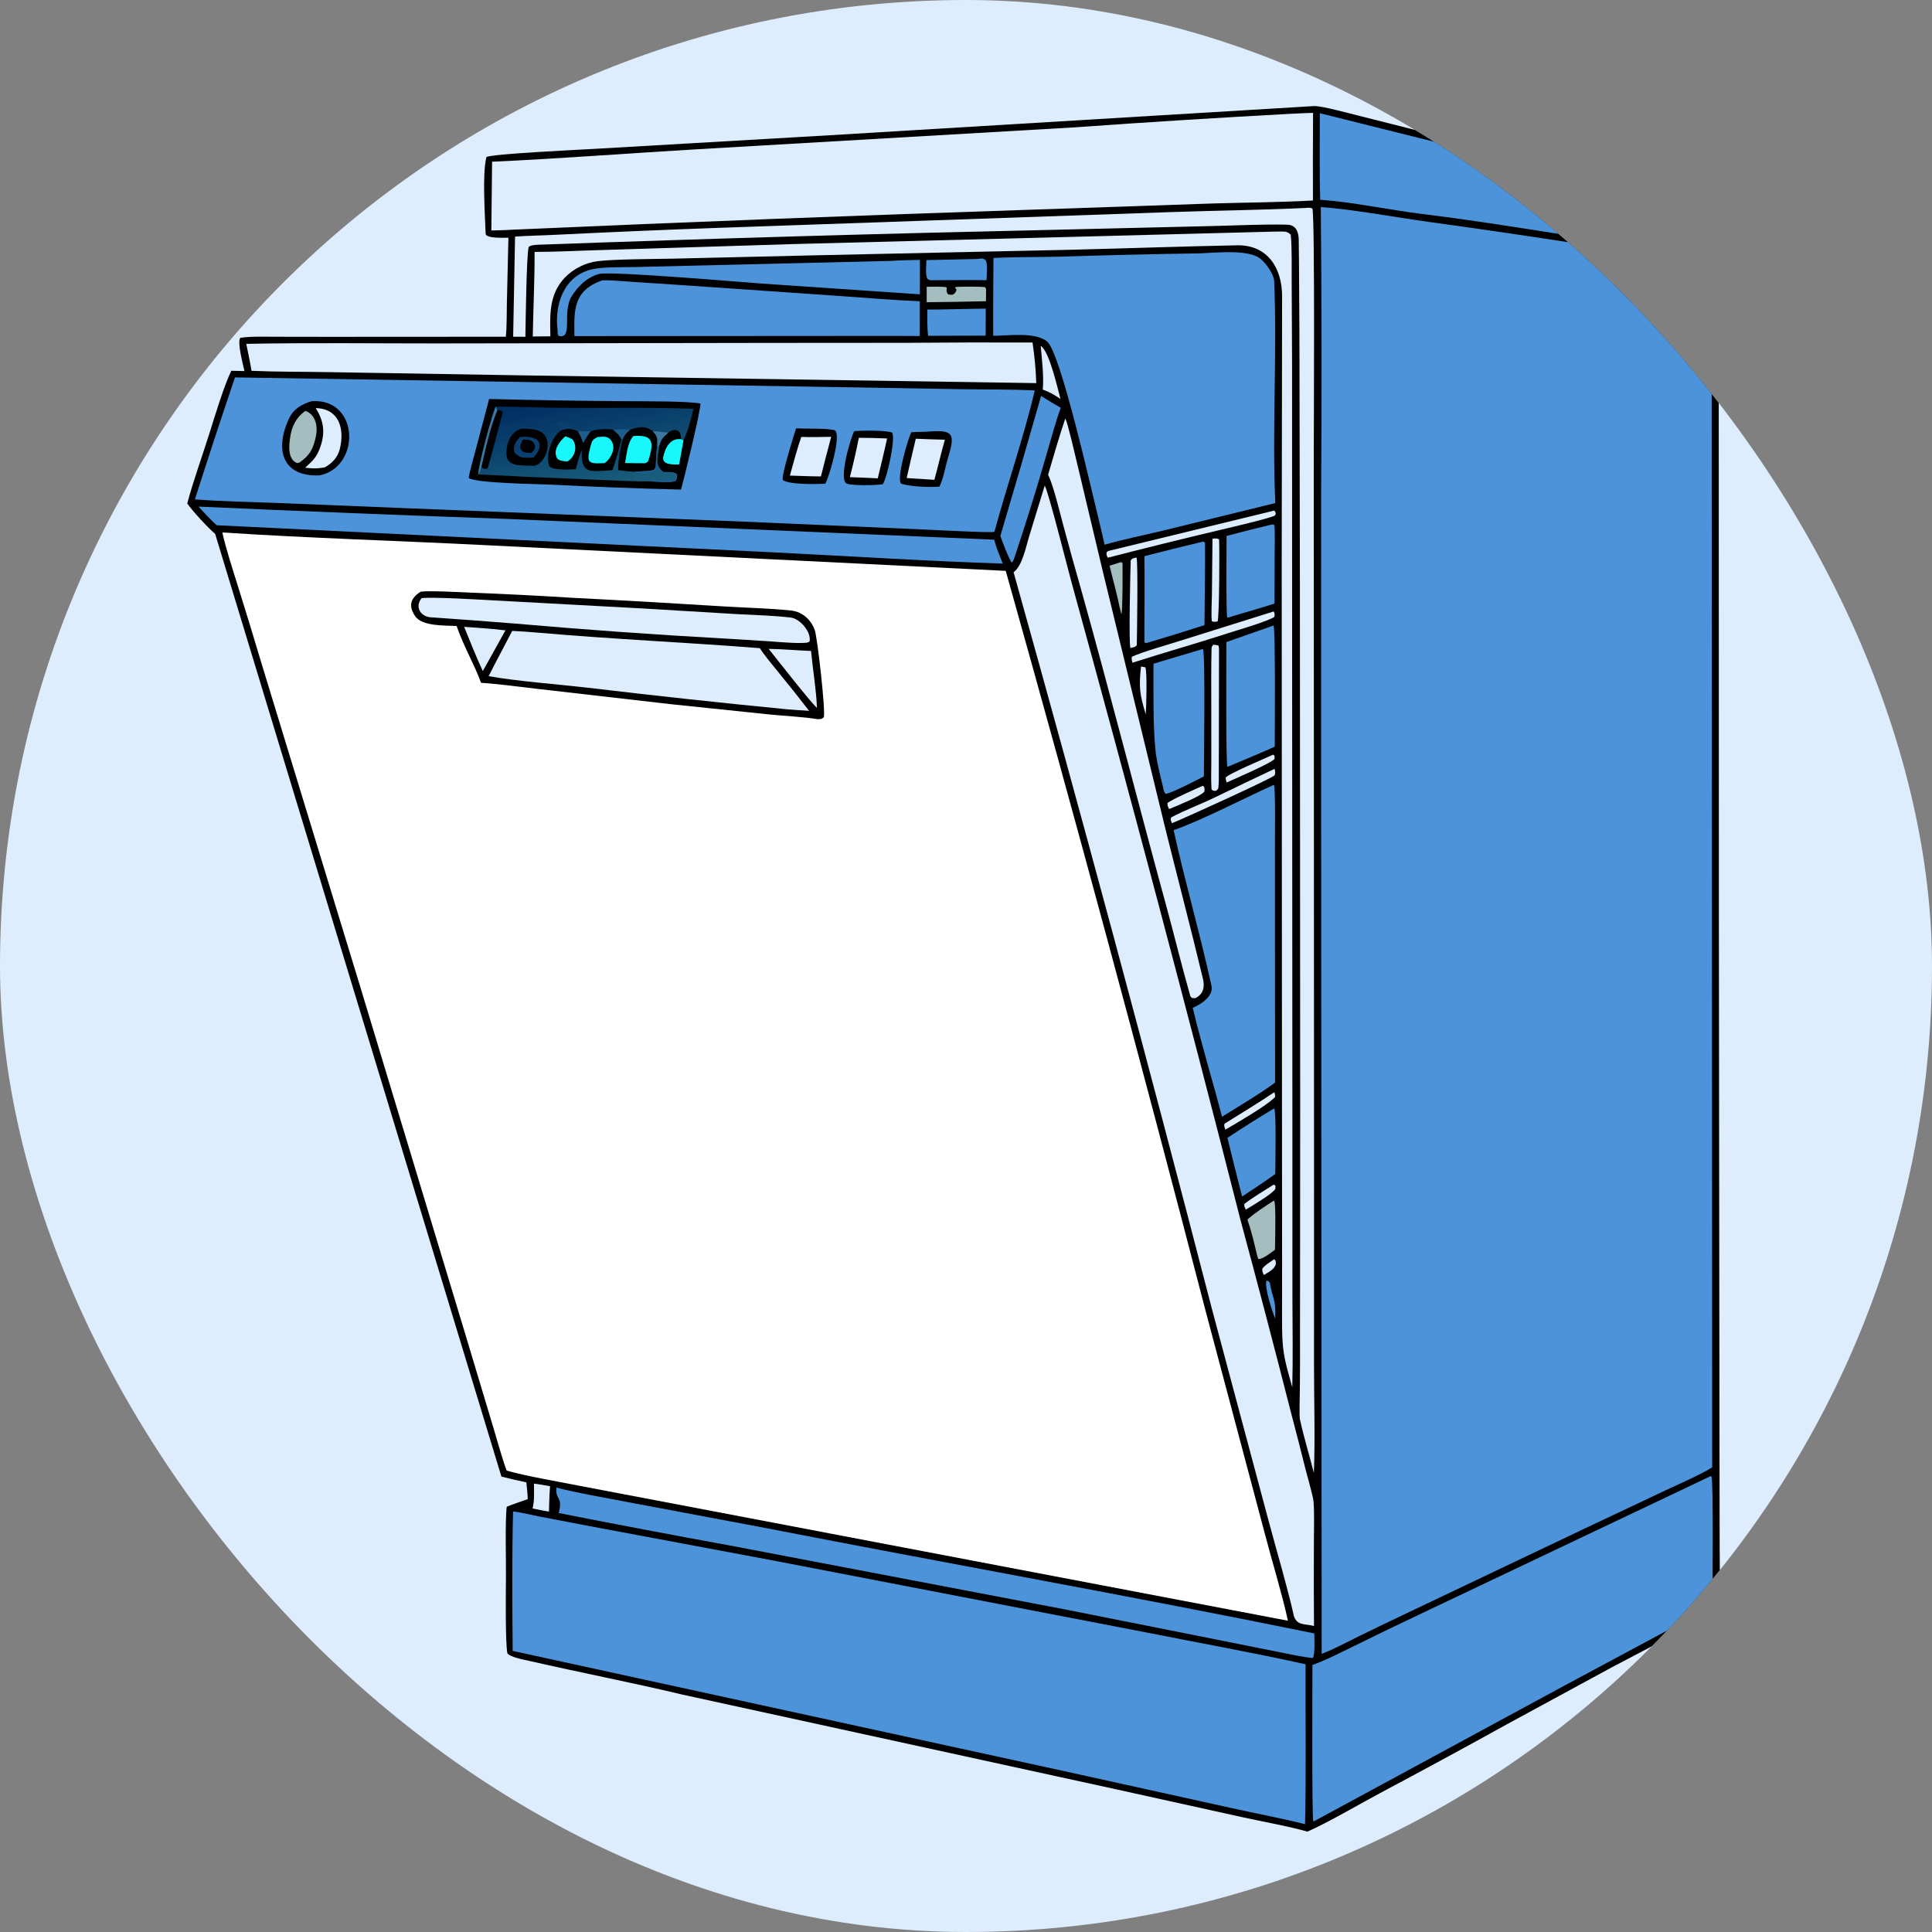 <svg width="100" height="100" viewBox="0 0 100 100" fill="none" xmlns="http://www.w3.org/2000/svg">
<rect x="0" y="0" width="100" height="100" fill="#808080" stroke="none"/>
<g clip-path="url(#clip0_13_1831)">
<path d="M0 0H100V100H0V0Z" fill="#DDEDFD"/>
<path d="M68.053 5.488C68.485 5.499 69.808 5.86 70.283 5.978L75.002 7.17L84.2 9.471C85.537 9.81 87.674 10.288 88.9 10.721C88.992 11.062 88.962 13.038 88.962 13.473L88.962 19.422L88.969 47.386L88.998 73.86L89.009 80.119C89.011 80.713 89.054 82.722 88.95 83.214C88.582 83.638 84.201 85.888 83.433 86.297L78.009 89.242C75.813 90.457 73.607 91.654 71.391 92.832C70.307 93.417 68.747 94.326 67.675 94.805C66.703 94.526 65.357 94.288 64.341 94.066L57.828 92.627L35.302 87.708C32.691 87.084 30.036 86.573 27.418 85.973C27.137 85.908 26.43 85.788 26.262 85.573C26.152 85.055 26.18 82.354 26.188 81.689C26.198 80.871 26.137 78.698 26.229 77.99C26.559 77.853 26.975 77.716 27.316 77.594C27.308 77.305 27.273 77.014 27.243 76.726C26.811 76.637 26.381 76.537 25.953 76.427L11.136 27.633C10.761 27.319 9.964 26.452 9.693 26.06C9.98 24.959 10.484 23.565 10.833 22.452C11.105 21.584 11.606 19.931 11.973 19.191L12.653 19.207C12.581 18.877 12.271 17.717 12.435 17.488C12.914 17.404 13.724 17.429 14.24 17.43L17.033 17.434L26.182 17.429C26.234 16.962 26.227 16.133 26.237 15.638L26.316 12.303C26.106 12.304 25.145 12.355 25.137 12.096C25.104 11.147 24.955 8.993 25.177 8.129C25.512 7.955 30.084 7.748 30.817 7.703L42.939 7.001L68.053 5.488Z" fill="black"/>
<path d="M11.508 27.56C15.946 27.852 20.552 27.986 25.014 28.212L52.057 29.548C55.625 42.237 59.062 54.964 62.368 67.724L65.471 79.397C65.838 80.802 66.363 82.51 66.663 83.888L38.752 78.571L30.053 76.916C28.935 76.695 27.284 76.416 26.227 76.119C26.018 75.592 25.727 74.523 25.554 73.953L24.081 69.047L18.648 51.079L13.525 34.302C13.13 32.972 12.724 31.645 12.309 30.322C12.053 29.497 11.69 28.392 11.508 27.56Z" fill="white"/>
<path d="M21.78 30.623C22.257 30.566 23.777 30.65 24.323 30.672C26.113 30.743 27.903 30.834 29.691 30.945C32.302 31.078 34.911 31.227 37.52 31.391C38.634 31.458 39.758 31.485 40.869 31.592C41.026 31.607 41.176 31.633 41.324 31.694C41.724 31.859 42.014 32.192 42.167 32.593C42.309 32.965 42.744 36.875 42.638 37.126C42.489 37.242 42.544 37.206 42.328 37.226C41.657 37.11 40.521 37.05 39.804 36.978L34.729 36.449L27.775 35.651C26.861 35.55 25.805 35.399 24.899 35.342C24.572 34.432 24.009 33.479 23.633 32.401C23.017 32.37 21.858 32.42 21.497 31.904C21.109 31.35 21.262 30.945 21.78 30.623Z" fill="black"/>
<path d="M26.512 32.655C26.98 32.678 27.468 32.712 27.935 32.753C31.727 33.086 35.538 33.251 39.33 33.549C39.53 33.876 39.974 34.404 40.223 34.712C40.785 35.397 41.337 36.09 41.878 36.792C41.493 36.772 41.099 36.739 40.713 36.711C37.278 36.376 33.847 36.004 30.42 35.596C28.844 35.414 26.833 35.269 25.292 34.999C25.672 34.235 26.117 33.425 26.512 32.655Z" fill="#DDEDFD"/>
<path d="M21.82 30.961C22.355 30.885 24.982 31.045 25.642 31.081L33.34 31.498L38.189 31.789C39.099 31.838 40.015 31.858 40.921 31.963C41.42 32.02 42.01 32.732 41.902 33.208L41.786 33.262C41.332 33.32 40.408 33.235 39.919 33.202C39.055 33.143 38.191 33.089 37.327 33.041C33.775 32.843 30.226 32.588 26.682 32.278C25.218 32.16 23.757 32.051 22.293 31.951C21.77 31.916 21.458 31.415 21.82 30.961Z" fill="#DDEDFD"/>
<path d="M39.786 33.586C40.462 33.593 41.276 33.668 41.979 33.693C42.065 34.607 42.256 35.752 42.285 36.637C42.03 36.444 40.1 33.981 39.786 33.586Z" fill="#DDEDFD"/>
<path d="M24.023 32.444C24.721 32.497 25.471 32.541 26.162 32.627L25.45 33.91L24.989 34.735C24.65 34.008 24.33 33.191 24.023 32.444Z" fill="#DDEDFD"/>
<path d="M68.365 10.717C70.102 10.845 72.237 11.251 74.008 11.494C78.882 12.164 83.745 12.912 88.594 13.739L88.622 75.946C88.108 76.289 86.859 76.835 86.257 77.117L81.953 79.15L72.777 83.516C71.967 83.9 71.159 84.289 70.354 84.683C69.732 84.99 69.05 85.359 68.41 85.602L68.381 38.505L68.382 25.6C68.417 20.639 68.412 15.678 68.365 10.717Z" fill="#4C93D9"/>
<path d="M26.557 78.234C26.917 78.266 27.511 78.415 27.895 78.49L30.439 78.977L40.029 80.773L59.446 84.517C62.085 85.041 64.968 85.563 67.575 86.141C67.567 88.883 67.611 91.684 67.549 94.42C66.385 94.126 64.99 93.861 63.796 93.596L54.994 91.654L26.536 85.451C26.519 83.144 26.496 80.53 26.557 78.234Z" fill="#4C93D9"/>
<path d="M12.163 19.534L41.413 20.004L49.692 20.144C50.972 20.166 52.285 20.145 53.559 20.209C52.994 22.616 52.119 25.126 51.47 27.529C51.275 27.562 50.498 27.525 50.274 27.517C49.349 27.481 48.424 27.44 47.499 27.393L38.517 27.001L20.987 26.303L14.303 26.032C12.912 25.977 11.472 25.957 10.088 25.847C10.761 23.737 11.453 21.632 12.163 19.534Z" fill="#4C93D9"/>
<path d="M25.318 20.651C27.694 20.713 30.07 20.751 32.447 20.765C33.303 20.774 35.53 20.754 36.248 20.885C36.328 21.031 35.379 24.89 35.25 25.34C33.009 25.286 30.769 25.201 28.53 25.085C27.795 25.052 24.68 25.014 24.26 24.744C24.271 24.552 24.536 23.601 24.599 23.367L25.318 20.651Z" fill="black"/>
<path d="M25.659 21.044C26.462 21.046 27.26 21.076 28.062 21.093C30.66 21.148 33.295 21.063 35.89 21.157C35.745 21.756 35.645 22.226 35.379 22.789L35.244 22.73C35.274 22.264 34.967 22.127 34.607 22.38C34.313 22.644 34.229 22.706 34.113 23.085C34.047 23.654 33.856 24.037 34.325 24.433C34.577 24.439 34.862 24.407 35.043 24.547C35.056 24.698 35.032 24.738 34.989 24.883C34.788 25.017 33.858 24.923 33.564 24.907C33.309 24.944 31.388 24.853 31.026 24.838C28.936 24.758 26.846 24.664 24.757 24.558C24.703 24.305 25.48 21.372 25.659 21.044Z" fill="url(#paint0_linear_13_1831)"/>
<path d="M29.392 22.189C29.633 22.224 29.676 22.228 29.899 22.314C30.085 22.274 30.372 22.311 30.571 22.327C30.899 22.197 31.386 22.189 31.73 22.237C31.921 22.411 32.056 22.504 32.164 22.739C32.093 22.99 32.029 23.243 31.97 23.497L31.702 24.337C30.563 24.394 30.053 24.602 30.113 23.281C29.975 23.627 29.899 23.928 29.801 24.288C29.527 24.298 28.521 24.361 28.426 24.105C28.22 23.55 28.575 22.509 29.1 22.251L29.392 22.189Z" fill="black"/>
<path d="M29.899 22.314C30.085 22.274 30.372 22.311 30.571 22.327C30.43 22.508 30.319 22.709 30.201 22.906L30.172 22.913C30.089 22.664 30.063 22.589 29.929 22.363L29.899 22.314Z" fill="#1D5D8B"/>
<path d="M30.923 22.624C31.16 22.601 31.439 22.553 31.609 22.764C31.724 22.908 31.77 23.095 31.736 23.275C31.684 23.544 31.523 23.815 31.293 23.971C30.415 24.018 30.336 23.97 30.578 23.05C30.643 22.803 30.696 22.737 30.923 22.624Z" fill="#18F7FB"/>
<path d="M29.265 22.583C29.359 22.616 29.613 22.702 29.66 22.777C29.907 23.167 29.737 23.675 29.369 23.885C29.212 23.873 28.918 23.864 28.832 23.713C28.601 23.308 28.968 22.83 29.265 22.583Z" fill="#18F7FB"/>
<path d="M32.613 22.238C33.074 22.09 33.385 22.016 33.795 22.32C34.041 22.617 34.036 22.674 34.018 23.064C33.823 24.581 34.268 24.295 32.824 24.421C32.54 24.401 32.275 24.37 31.993 24.336C31.993 24.025 32.009 23.908 32.056 23.604L31.971 23.497C32.029 23.243 32.094 22.99 32.164 22.739L32.221 22.753C32.338 22.485 32.395 22.44 32.613 22.238Z" fill="black"/>
<path d="M32.221 22.753C32.159 23.035 32.104 23.319 32.056 23.604L31.971 23.497C32.029 23.243 32.094 22.99 32.164 22.739L32.221 22.753Z" fill="#094070"/>
<path d="M32.787 22.57C33.823 22.483 33.849 22.902 33.572 23.802C33.529 23.94 33.479 23.937 33.362 23.978C33.03 23.982 32.686 23.972 32.353 23.965C32.439 23.512 32.483 22.877 32.787 22.57Z" fill="#18F7FB"/>
<path d="M25.659 21.044L25.748 21.219C25.947 21.251 25.915 21.214 26.025 21.332C25.949 21.617 25.276 24.205 25.227 24.261C25.097 24.271 25.047 24.28 24.917 24.18C24.876 24.332 24.863 24.444 24.757 24.558C24.703 24.305 25.48 21.372 25.659 21.044Z" fill="black"/>
<path d="M25.659 21.044L25.748 21.219C25.365 22.135 25.142 23.206 24.917 24.18C24.876 24.332 24.863 24.444 24.757 24.558C24.703 24.305 25.48 21.372 25.659 21.044Z" fill="#3B77A1"/>
<path d="M34.018 23.065L34.113 23.085C34.047 23.654 33.856 24.037 34.325 24.433C34.577 24.439 34.862 24.407 35.043 24.547C35.056 24.698 35.032 24.738 34.989 24.883C34.788 25.017 33.858 24.923 33.564 24.907C33.825 24.82 34.567 24.845 34.88 24.844C34.943 24.713 34.977 24.683 34.954 24.542C34.742 24.465 34.548 24.566 34.285 24.508C34.009 24.228 34.029 24.301 33.687 24.455C33.467 24.554 33.036 24.528 32.824 24.421C34.268 24.295 33.823 24.581 34.018 23.065Z" fill="#1D5D8B"/>
<path d="M33.795 22.32C34.125 22.318 34.305 22.392 34.607 22.38C34.313 22.644 34.229 22.706 34.113 23.085L34.018 23.065C34.035 22.674 34.041 22.617 33.795 22.32Z" fill="#3B77A1"/>
<path d="M31.73 22.237C32.064 22.22 32.28 22.205 32.613 22.238C32.395 22.44 32.338 22.485 32.221 22.753L32.164 22.739C32.056 22.504 31.921 22.411 31.73 22.237Z" fill="#1D5D8B"/>
<path d="M29.101 22.251C28.933 22.142 28.913 22.138 28.805 21.976L28.826 21.892C29.026 21.803 29.323 21.816 29.47 21.996C29.477 22.088 29.485 22.131 29.392 22.189L29.101 22.251Z" fill="#094070"/>
<path d="M27.032 22.187C27.555 22.202 28.181 22.19 28.328 22.831C28.432 23.286 28.134 24.025 27.633 24.115C27.16 24.061 26.279 24.215 26.221 23.581C26.169 23.027 26.421 22.29 27.032 22.187Z" fill="black"/>
<path d="M26.914 22.62C27.782 22.525 28.312 22.897 27.616 23.685L27.55 23.686C27.116 23.692 26.95 23.74 26.646 23.444C26.512 23.135 26.69 22.838 26.914 22.62Z" fill="#094070"/>
<path d="M27.076 22.748C27.393 22.753 27.618 22.767 27.7 23.114C27.659 23.301 27.632 23.313 27.498 23.445C27.218 23.432 27.004 23.453 26.916 23.157C26.95 22.953 26.971 22.933 27.076 22.748Z" fill="black"/>
<path d="M35.151 24.044C34.853 24.045 34.238 24.075 34.332 23.638C34.438 23.144 34.702 22.673 35.244 22.73L35.379 22.789L35.151 24.044Z" fill="#18F7FB"/>
<path d="M16.147 20.763C18.616 20.614 18.676 24.174 16.542 24.605C14.581 24.688 14.23 23.248 14.947 21.685C15.186 21.164 15.615 20.916 16.147 20.763Z" fill="black"/>
<path d="M16.34 21.125C17.542 21.144 17.851 22.181 17.588 23.244C17.483 23.667 17.185 23.992 16.799 24.194C16.402 24.262 16.185 24.252 15.796 24.208C16.116 23.904 16.342 23.731 16.514 23.308C16.847 22.493 16.8 21.841 16.34 21.125Z" fill="#DDEDFD"/>
<path d="M15.808 21.267C16.359 21.467 16.458 22.094 16.347 22.602C16.204 23.259 16.036 23.56 15.508 23.937L15.381 23.971C14.875 23.775 14.954 23.038 15.027 22.583C15.116 22.035 15.345 21.59 15.808 21.267Z" fill="#A4BEC0"/>
<path d="M41.206 22.17C41.769 22.204 42.701 22.154 43.174 22.261C43.618 22.361 42.89 24.781 42.714 25.035C42.263 25.064 40.845 25.092 40.514 24.844C40.45 24.555 41.079 22.565 41.206 22.17Z" fill="black"/>
<path d="M41.474 22.614C41.984 22.634 42.51 22.618 43.022 22.61C42.84 23.292 42.663 23.976 42.491 24.66C41.973 24.659 41.406 24.632 40.884 24.616C41.067 23.963 41.254 23.25 41.474 22.614Z" fill="#DDEDFD"/>
<path d="M47.173 22.375C47.436 22.344 47.749 22.363 48.008 22.342C49.34 22.232 49.465 22.427 49.062 23.718C48.929 24.146 48.846 24.735 48.626 25.187C48.09 25.231 47.175 25.189 46.673 25.046C46.33 24.949 47.026 22.601 47.173 22.375Z" fill="black"/>
<path d="M47.401 22.709C47.903 22.731 48.405 22.748 48.907 22.759C48.711 23.436 48.554 24.148 48.363 24.835L46.929 24.744C47.077 24.069 47.245 23.383 47.401 22.709Z" fill="#DDEDFD"/>
<path d="M44.218 22.317C44.583 22.279 45.852 22.264 46.176 22.39C46.373 22.688 45.904 24.773 45.692 25.065C45.315 25.12 44.14 25.144 43.837 25.035C43.372 24.868 44.048 22.591 44.218 22.317Z" fill="black"/>
<path d="M44.454 22.661C44.942 22.661 45.429 22.672 45.916 22.695C45.769 23.378 45.595 24.077 45.433 24.759C44.952 24.735 44.47 24.714 43.988 24.698C44.163 24.024 44.318 23.345 44.454 22.661Z" fill="#DDEDFD"/>
<path d="M66.858 5.887C67.22 5.865 67.6 5.856 67.964 5.842C67.954 7.354 67.952 8.865 67.958 10.377C66.279 10.474 64.458 10.481 62.764 10.532L53.553 10.848C44.55 11.145 35.549 11.491 26.55 11.887C26.206 11.915 25.783 11.918 25.432 11.93L25.47 8.371C28.952 8.213 32.519 7.934 36.01 7.73L55.639 6.591C59.377 6.323 63.116 6.089 66.858 5.887Z" fill="#DDEDFD"/>
<path d="M62.103 13.114C62.952 13.083 64.727 12.876 65.299 13.446C65.547 13.662 65.938 14.207 65.952 14.553C66.105 18.326 65.841 22.274 66.009 26.039L60.237 27.454C59.249 27.695 58.138 27.913 57.174 28.194C57.069 27.714 56.948 27.226 56.835 26.747C56.503 25.415 54.909 18.31 54.209 17.689C53.622 17.168 52.164 17.375 51.41 17.382C51.397 16.051 51.417 14.686 51.422 13.352C52.509 13.297 53.753 13.312 54.855 13.285C57.27 13.207 59.686 13.15 62.103 13.114Z" fill="#4C93D9"/>
<path d="M88.536 76.407L88.588 76.426C88.686 76.605 88.644 82.309 88.633 83.108C87.775 83.619 86.807 84.115 85.923 84.592L80.871 87.303L67.999 94.276L67.976 94.27C67.897 94.127 67.931 86.984 67.931 86.177C68.632 85.933 69.42 85.52 70.095 85.193C71.271 84.613 72.452 84.043 73.638 83.483L88.536 76.407Z" fill="#4C93D9"/>
<path d="M54.075 25.134C54.265 25.436 55.294 29.544 55.481 30.21C58.496 41.154 61.403 52.127 64.203 63.129C65.102 66.462 65.978 69.801 66.83 73.147C67.089 74.129 67.341 75.112 67.587 76.098C67.669 76.421 67.961 77.438 67.986 77.696C68.037 78.218 68.008 79.2 68.007 79.755C67.999 81.224 68.001 82.693 68.012 84.162C67.549 84.035 67.157 84.157 66.978 83.668C66.641 82.157 66.05 80.173 65.645 78.653L62.726 67.739C59.431 54.998 56.009 42.29 52.463 29.617C52.913 29.296 53.101 28.31 53.265 27.771L54.075 25.134Z" fill="#DDEDFD"/>
<path d="M67.584 10.763C67.742 10.752 67.78 10.736 67.928 10.789C68.066 11.151 68 22.64 68 23.588L68.014 60.106L68.013 70.685C68.014 72.448 68.074 74.5 68.006 76.24C67.777 75.333 67.478 74.361 67.283 73.463C67.243 73.277 67.279 72.151 67.281 71.873C67.29 70.955 67.292 70.037 67.288 69.119L67.297 57.699L67.283 30.286L67.258 17.294C67.241 15.665 67.247 14.036 67.222 12.407C67.215 12.018 67.086 11.639 66.626 11.629C65.36 11.6 64.081 11.669 62.813 11.698L54.47 11.897C45.604 12.091 36.739 12.347 27.877 12.667C27.718 12.675 27.486 12.68 27.366 12.778C27.247 13.203 27.207 16.789 27.194 17.431L26.561 17.43L26.659 12.246C27.334 12.197 28.07 12.189 28.753 12.153C31.549 12.015 34.345 11.896 37.142 11.795L60.512 10.981C62.859 10.898 65.251 10.874 67.584 10.763Z" fill="#DDEDFD"/>
<path d="M39.78 17.749L46.982 17.744C49.136 17.724 51.29 17.72 53.444 17.729C53.554 18.501 53.609 19.061 53.637 19.83L27.064 19.429L17.026 19.262C15.69 19.238 14.353 19.251 13.019 19.193C12.947 18.748 12.835 18.245 12.747 17.798C15.982 17.733 19.374 17.777 22.62 17.776L39.78 17.749Z" fill="#DDEDFD"/>
<path d="M68.314 5.86L80.995 9.022C83.462 9.645 86.139 10.273 88.575 10.971L88.581 13.371C86.64 13.107 84.622 12.709 82.671 12.414C79.634 11.954 76.619 11.444 73.568 11.07C71.869 10.861 70.026 10.457 68.332 10.34C68.292 8.892 68.316 7.319 68.314 5.86Z" fill="#4C93D9"/>
<path d="M65.925 40.626L65.946 40.646C66.02 40.85 65.989 43.32 65.99 43.717L65.996 56.035C65.285 56.576 64.038 57.309 63.253 57.803C63.023 56.929 62.783 56.057 62.533 55.188C62.265 54.194 61.971 53.164 61.736 52.164C62.149 51.994 62.824 51.564 62.706 51.025C62.115 48.325 61.343 45.669 60.745 42.968C62.155 42.48 64.448 41.294 65.925 40.626Z" fill="#4C93D9"/>
<path d="M66.021 11.986C66.094 11.985 66.166 11.985 66.238 11.985C66.489 11.986 66.623 11.963 66.807 12.148C66.877 12.766 66.853 13.882 66.857 14.543L66.877 18.768L66.88 33.212L66.895 59.409L66.896 67.16C66.898 68.679 66.928 70.291 66.888 71.804C66.42 70.156 66.357 69.912 66.358 68.183L66.361 65.337L66.354 55.795L66.341 29.211L66.361 15.339C66.361 13.882 65.616 12.665 64.024 12.697C61.208 12.753 58.391 12.854 55.575 12.924L42.094 13.217L34.815 13.388C33.941 13.407 31.728 13.412 30.925 13.52C30.285 13.605 29.691 13.903 29.239 14.366C28.408 15.237 28.465 16.302 28.488 17.408L27.576 17.416C27.601 15.961 27.676 14.491 27.67 13.039C28.787 13.04 29.985 12.972 31.112 12.943L40.996 12.635L66.021 11.986Z" fill="#DDEDFD"/>
<path d="M28.8 76.997C29.753 77.251 31.139 77.487 32.138 77.682L39.671 79.098C49.099 80.937 58.632 82.626 68.027 84.545C68.032 84.825 68.076 85.598 67.954 85.818C67.463 85.778 66.773 85.624 66.272 85.525L63.523 84.974L55.043 83.287L37.754 79.99C34.805 79.453 31.86 78.894 28.919 78.314C29.152 77.429 28.734 77.672 28.8 76.997Z" fill="#4C93D9"/>
<path d="M10.271 26.221C15.56 26.46 20.851 26.672 26.142 26.856L51.458 27.934C51.565 28.35 51.744 28.771 51.903 29.172C48.039 29.047 43.944 28.786 40.071 28.592L11.222 27.187C10.913 26.926 10.555 26.523 10.271 26.221Z" fill="#4C93D9"/>
<path d="M31.169 14.512C31.573 14.489 32.273 14.558 32.694 14.586L35.418 14.765L43.652 15.334C44.952 15.423 46.315 15.543 47.609 15.592L47.607 17.392L46.216 17.386L29.732 17.397C29.712 16.053 29.659 15.043 31.169 14.512Z" fill="#4C93D9"/>
<path d="M55.141 21.66C55.276 21.927 55.63 23.483 55.728 23.886L57.072 29.539L60.303 42.828C60.951 45.437 61.636 48.039 62.262 50.654C62.366 51.086 62.29 51.464 61.867 51.665C61.66 51.652 61.735 51.695 61.614 51.571C61.159 49.975 60.765 48.344 60.325 46.739C58.838 41.31 57.455 35.843 55.933 30.424C55.62 29.331 55.316 28.234 55.021 27.136C54.846 26.482 54.528 25.137 54.249 24.572C54.535 23.607 54.815 22.61 55.141 21.66Z" fill="#DDEDFD"/>
<path d="M46.108 13.504C46.594 13.469 47.125 13.465 47.615 13.451L47.613 15.234L39.428 14.678C38.367 14.602 31.563 14.02 31 14.182C30.335 14.374 29.862 14.866 29.523 15.444C29.196 16.268 29.492 16.932 29.227 17.341C29.041 17.433 29.14 17.41 28.918 17.39C28.828 17.261 28.879 17.248 28.86 17.098C28.689 15.756 29.186 14.277 30.639 13.94C31.19 13.811 32.191 13.835 32.81 13.823L35.46 13.759L46.108 13.504Z" fill="#4C93D9"/>
<path d="M62.232 33.599L62.266 33.605C62.393 33.813 62.314 39.494 62.313 40.185C61.91 40.394 60.726 41.009 60.345 41.096C60.238 41.008 60.231 40.876 60.197 40.733C60.049 40.118 59.855 39.379 59.799 38.757C59.671 37.316 59.711 35.801 59.704 34.353L62.232 33.599Z" fill="#4C93D9"/>
<path d="M65.918 32.377C66.022 32.47 65.981 38.055 65.981 38.649C65.185 39.008 64.341 39.348 63.534 39.693C63.44 39.589 63.478 33.947 63.477 33.233L65.918 32.377Z" fill="#4C93D9"/>
<path d="M62.265 28.035C62.339 28.041 62.3 28.027 62.371 28.098C62.385 29.496 62.354 30.954 62.344 32.356C61.335 32.681 60.322 32.994 59.305 33.294C59.281 33.272 59.256 33.251 59.232 33.229C59.241 32.434 59.25 29.36 59.236 28.787C60.243 28.526 61.252 28.275 62.265 28.035Z" fill="#4C93D9"/>
<path d="M65.797 27.156C65.919 27.143 65.865 27.13 65.962 27.183C66.001 27.605 65.976 28.243 65.975 28.682L65.969 31.239C65.223 31.489 64.399 31.706 63.634 31.945L63.524 31.97C63.452 31.843 63.487 28.209 63.486 27.74C64.254 27.536 65.024 27.341 65.797 27.156Z" fill="#4C93D9"/>
<path d="M53.888 20.493C54.221 20.709 54.56 20.914 54.906 21.108C54.668 21.714 54.357 22.892 54.16 23.549C53.655 25.302 53.113 27.044 52.536 28.775C52.484 28.906 52.452 29.075 52.358 29.119C52.117 28.686 51.953 28.207 51.778 27.742C52.495 25.329 53.198 22.913 53.888 20.493Z" fill="#4C93D9"/>
<path d="M65.951 57.369C66.068 57.532 66.01 60.325 66.007 60.766C65.476 61.158 64.843 61.563 64.291 61.932L64.172 61.464C63.953 60.608 63.74 59.752 63.533 58.894C64.327 58.368 65.134 57.859 65.951 57.369Z" fill="#4C93D9"/>
<path d="M50.053 15.99L51.023 15.974L51.018 17.373L49.085 17.378L48.036 17.382C47.988 16.948 47.999 16.464 47.998 16.023C48.674 16.025 49.376 16.003 50.053 15.99Z" fill="#4C93D9"/>
<path d="M50.575 13.406C50.803 13.384 50.867 13.333 51.034 13.491C51.127 13.75 51.069 14.204 51.065 14.502C50.174 14.489 49.26 14.501 48.367 14.503C48.146 14.504 48.111 14.531 47.986 14.411C47.894 14.14 47.947 13.761 47.951 13.462L50.575 13.406Z" fill="#4C93D9"/>
<path d="M65.924 62.148L65.955 62.16C66.052 62.312 65.996 64.345 65.993 64.687C65.789 64.832 65.361 65.187 65.13 65.167L65.079 65.026C64.92 64.356 64.79 63.775 64.566 63.123C64.971 62.761 65.469 62.447 65.924 62.148Z" fill="#A4BEC0"/>
<path d="M62.801 33.37C62.928 33.379 62.947 33.383 63.07 33.415C63.081 33.472 63.096 33.532 63.096 33.591C63.091 35.697 63.09 37.804 63.086 39.911C63.086 40.212 63.095 40.511 63.058 40.809C63.024 40.849 62.989 40.89 62.954 40.93C62.77 40.922 62.84 40.958 62.711 40.867L62.705 40.795C62.678 40.445 62.697 39.794 62.697 39.427L62.696 36.679C62.696 35.664 62.684 34.577 62.71 33.558C62.712 33.477 62.752 33.427 62.801 33.37Z" fill="#DDEDFD"/>
<path d="M65.919 31.651L65.947 31.679C65.98 31.819 65.994 31.819 65.944 31.949C65.357 32.244 64.161 32.58 63.518 32.789C61.894 33.317 60.239 33.779 58.612 34.304C58.577 34.15 58.569 34.148 58.582 33.994C59.162 33.731 60.415 33.378 61.077 33.169L65.919 31.651Z" fill="#DDEDFD"/>
<path d="M65.949 26.429C66.028 26.493 65.994 26.469 66.034 26.599L65.986 26.685C65.715 26.834 63.661 27.307 63.198 27.419C61.239 27.881 59.286 28.364 57.338 28.868C57.278 28.734 57.262 28.733 57.278 28.591C57.34 28.528 57.342 28.525 57.428 28.503L65.949 26.429Z" fill="#DDEDFD"/>
<path d="M47.965 14.844C48.209 14.842 48.794 14.82 49 14.874C49 15.094 48.969 15.06 49.062 15.227C49.311 15.302 49.426 15.249 49.515 14.994L49.433 14.893L49.458 14.859C49.628 14.83 50.862 14.823 51.004 14.869L51.039 14.978L51.034 15.592C50.011 15.615 48.989 15.633 47.966 15.643L47.965 14.844Z" fill="#A4BEC0"/>
<path d="M65.96 39.8C65.967 39.81 65.978 39.819 65.981 39.831C66.006 39.924 66.01 40.031 65.978 40.122C65.933 40.249 61.273 42.364 60.659 42.61C60.594 42.422 60.572 42.458 60.621 42.307C61.345 41.925 62.164 41.623 62.901 41.264C63.919 40.769 64.937 40.285 65.96 39.8Z" fill="#DDEDFD"/>
<path d="M58.825 28.857C58.913 29.046 58.85 32.934 58.84 33.395C58.749 33.51 58.688 33.492 58.513 33.542C58.417 33.409 58.506 29.463 58.526 28.998C58.633 28.877 58.637 28.909 58.825 28.857Z" fill="#DDEDFD"/>
<path d="M62.758 27.88C62.894 27.873 62.978 27.853 63.099 27.916C63.128 28.355 63.114 31.993 63.021 32.169C62.874 32.185 62.862 32.199 62.725 32.157C62.682 31.895 62.724 31.065 62.729 30.763L62.758 27.88Z" fill="#DDEDFD"/>
<path d="M53.867 17.901C54.313 18.178 54.732 20.072 54.89 20.648C54.528 20.417 54.378 20.311 53.974 20.165C54.036 19.492 53.929 18.588 53.867 17.901Z" fill="#DDEDFD"/>
<path d="M27.636 76.79C27.889 76.819 28.213 76.884 28.47 76.928C28.436 77.379 28.425 77.786 28.414 78.238C28.165 78.204 27.82 78.128 27.566 78.079C27.67 77.643 27.641 77.236 27.636 76.79Z" fill="#DDEDFD"/>
<path d="M57.99 29.104C58.064 29.099 58.025 29.091 58.102 29.147C58.104 29.596 58.117 31.474 58.046 31.803L57.958 31.454C57.831 30.807 57.591 29.95 57.431 29.28L57.99 29.104Z" fill="#A4BEC0"/>
<path d="M65.946 56.54L65.976 56.57C65.99 56.632 66.021 56.756 65.983 56.796C65.564 57.239 63.898 58.191 63.426 58.471C63.374 58.317 63.353 58.317 63.375 58.167C64.235 57.626 65.104 57.11 65.946 56.54Z" fill="#DDEDFD"/>
<path d="M65.899 39.061L65.968 39.119L65.973 39.278C65.824 39.494 63.854 40.335 63.492 40.503C63.448 40.382 63.457 40.385 63.441 40.252C63.533 40.071 65.529 39.235 65.899 39.061Z" fill="#DDEDFD"/>
<path d="M62.258 40.671C62.374 40.748 62.344 40.857 62.337 40.973C62.159 41.216 60.887 41.717 60.516 41.878C60.438 41.728 60.438 41.739 60.424 41.571C60.608 41.393 61.958 40.807 62.258 40.671Z" fill="#DDEDFD"/>
<path d="M59.06 34.497L59.279 34.538C59.386 34.715 59.331 36.663 59.304 36.976C58.992 35.947 58.939 35.563 59.06 34.497Z" fill="#DDEDFD"/>
<path d="M65.923 61.318C65.975 61.328 65.939 61.318 66.017 61.377L66.011 61.537C65.878 61.785 64.765 62.442 64.472 62.614C64.441 62.448 64.388 62.508 64.407 62.315C64.85 61.976 65.444 61.621 65.923 61.318Z" fill="#DDEDFD"/>
<path d="M65.557 66.279C65.688 66.322 65.626 66.292 65.728 66.4C65.865 67.257 66.053 67.207 66.004 68.254C65.852 67.891 65.421 66.582 65.557 66.279Z" fill="#4C93D9"/>
<path d="M65.953 65.174C66.063 65.307 66.021 65.229 66.038 65.439C65.95 65.71 65.651 65.851 65.411 65.996C65.355 65.852 65.337 65.834 65.334 65.677C65.458 65.481 65.754 65.32 65.953 65.174Z" fill="#DDEDFD"/>
</g>
<defs>
<linearGradient id="paint0_linear_13_1831" x1="29.844" y1="20.337" x2="30.829" y2="25.565" gradientUnits="userSpaceOnUse">
<stop stop-color="#002D62"/>
<stop offset="1" stop-color="#1A607D"/>
</linearGradient>
<clipPath id="clip0_13_1831">
<rect width="100" height="100" rx="50" fill="white"/>
</clipPath>
</defs>
</svg>
